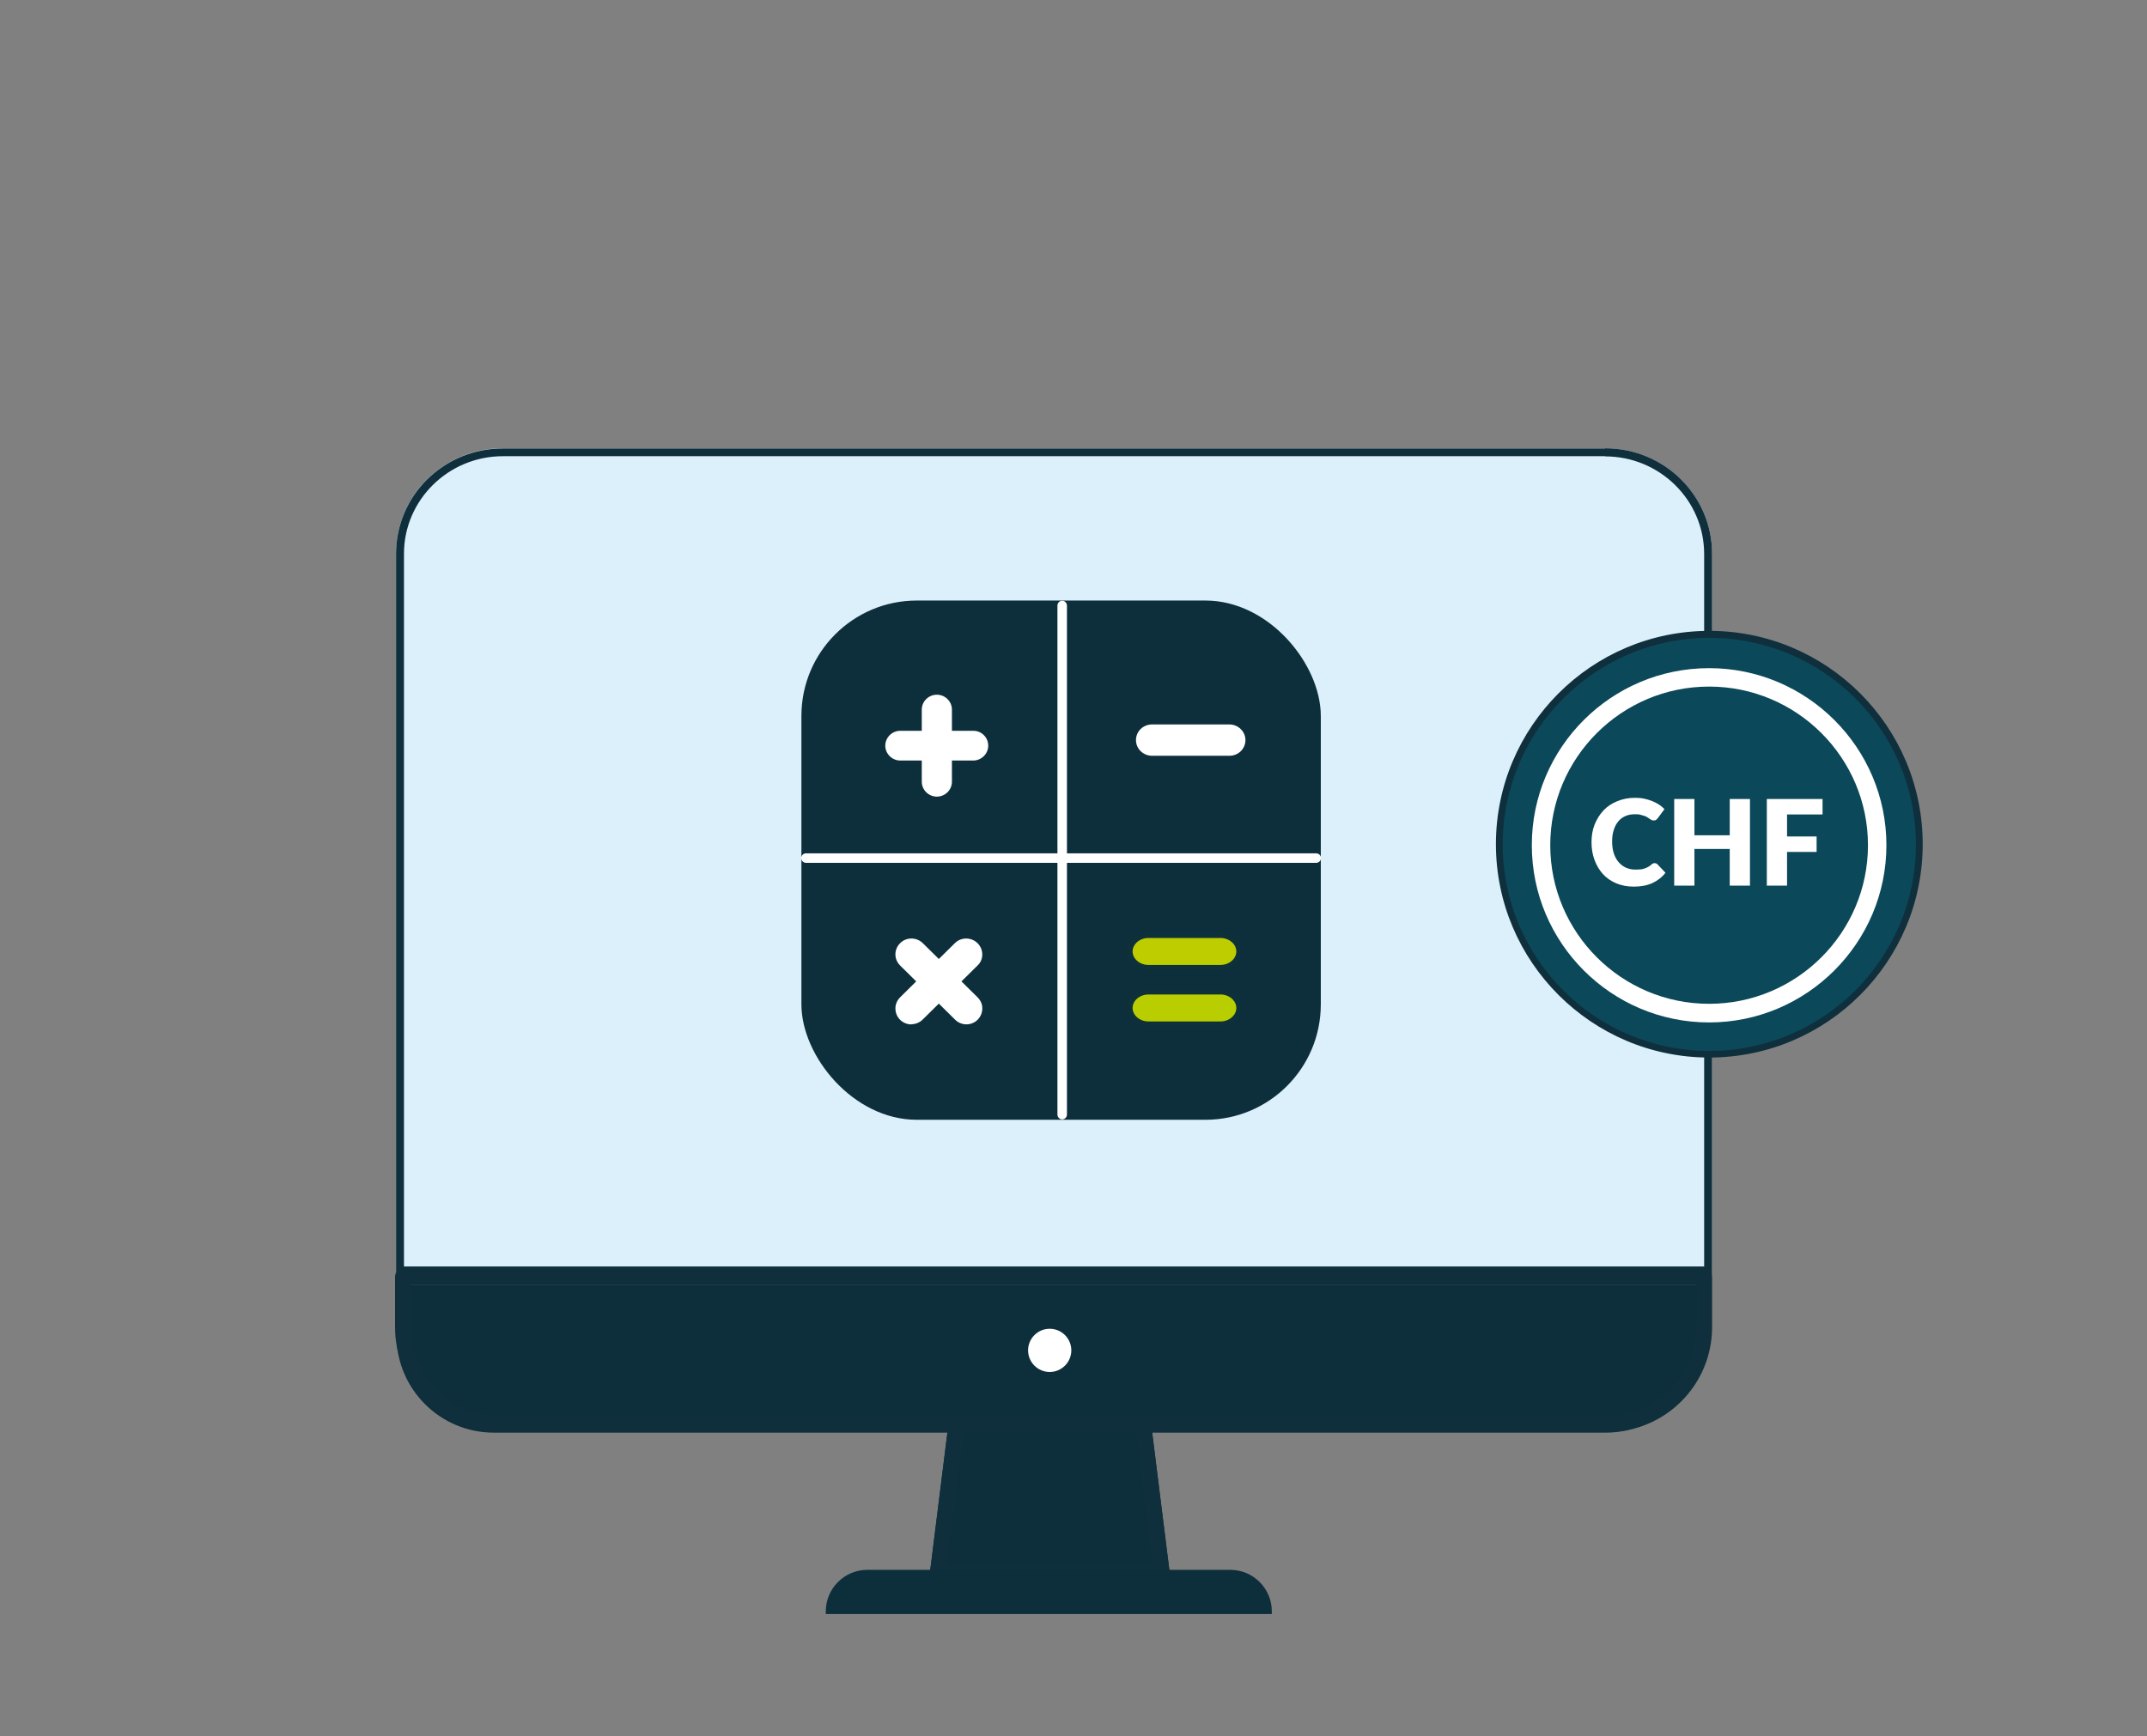 <?xml version="1.0" encoding="UTF-8"?>
<svg xmlns="http://www.w3.org/2000/svg" id="Ebene_1" viewBox="0 0 108.26 87.58">
  <rect x="0" y="0" width="108.26" height="87.58" fill="#808080" stroke="none"/>
  <path d="M86.33,27.93c0-2.94-2.41-5.32-5.39-5.32H25.36c-2.99,0-5.39,2.37-5.39,5.32v36.34h66.36V27.93Z" fill="#dcf0fb"></path>
  <path d="M80.94,23.02c2.75,0,4.99,2.21,4.99,4.92v35.94H20.37V27.93c0-2.71,2.24-4.92,4.99-4.92h55.58M80.94,22.62H25.36c-2.99,0-5.39,2.37-5.39,5.32v36.34h66.36V27.93c0-2.94-2.41-5.32-5.39-5.32h0Z" fill="#0e2f3b"></path>
  <path d="M85.87,64.79v2.56c0,2.71-2.2,4.91-4.91,4.91H24.9c-2.71,0-4.91-2.2-4.91-4.91v-2.56h65.88Z" fill="#0d2f3b"></path>
  <path d="M81.04,72.23H25.21c-2.92,0-5.29-2.37-5.29-5.29v-2.55c0-.22.18-.4.4-.4h65.61c.22,0,.4.18.4.4v2.55c0,2.92-2.37,5.29-5.29,5.29ZM20.72,64.79v2.15c0,2.47,2.01,4.49,4.49,4.49h55.83c2.48,0,4.49-2.01,4.49-4.49v-2.15H20.72Z" fill="#0e2f3b"></path>
  <path d="M58.58,79.77h-11.29c-.11,0-.22-.05-.3-.14-.08-.09-.11-.2-.1-.31l.94-7.53c.02-.2.2-.35.4-.35h9.41c.2,0,.37.15.4.35l.94,7.53c.01.11-.02.23-.1.31-.08.09-.19.14-.3.14ZM47.74,78.97h10.39l-.84-6.73h-8.7l-.84,6.73Z" fill="#0e303b"></path>
  <path d="M58.58,79.37h-11.29l.94-7.53h9.41l.94,7.53Z" fill="#0d2f3b"></path>
  <path d="M58.58,79.77h-11.29c-.11,0-.22-.05-.3-.14-.08-.09-.11-.2-.1-.31l.94-7.53c.02-.2.2-.35.4-.35h9.41c.2,0,.37.15.4.35l.94,7.53c.01.11-.02.23-.1.31-.08.09-.19.14-.3.14ZM47.74,78.97h10.39l-.84-6.73h-8.7l-.84,6.73Z" fill="#0e2f3b"></path>
  <path d="M54.02,68.11c0,.6-.49,1.09-1.09,1.09s-1.09-.49-1.09-1.09c0-.6.49-1.09,1.09-1.09h0c.6,0,1.09.49,1.09,1.09Z" fill="#fff"></path>
  <path d="M43.73,79.18h18.31c1.15,0,2.09.94,2.09,2.09v.14h-22.49v-.14c0-1.15.94-2.09,2.09-2.09Z" fill="#0d2f3b"></path>
  <path d="M58.88,31.28c0-.24-.19-.43-.43-.43h-3.62c-.23,0-.43.19-.43.43,0,0,0,0,0,0v11.47c0,.43.35.78.77.78h2.93c.43,0,.78-.35.78-.78h0v-11.47Z" fill="none"></path>
  <rect x="40.41" y="30.29" width="26.19" height="26.19" rx="5.82" ry="5.82" fill="#0d2f3b"></rect>
  <path d="M66.37,43.52h-25.73c-.13,0-.24-.11-.24-.24s.11-.24.24-.24h25.73c.13,0,.24.11.24.24s-.11.24-.24.24Z" fill="#fff"></path>
  <path d="M53.56,56.46c-.13,0-.24-.11-.24-.24v-25.68c0-.13.11-.24.24-.24s.24.11.24.24v25.68c0,.13-.11.24-.24.24Z" fill="#fff"></path>
  <path d="M49.07,36.95h-1.17v-1.16c0-.36-.3-.66-.66-.66s-.66.29-.66.66v1.16h-1.17c-.37,0-.66.29-.66.66s.3.66.66.66h1.17v1.16c0,.36.3.66.66.66s.66-.29.66-.66h0v-1.16h1.17c.37,0,.66-.29.66-.66s-.3-.66-.66-.66h0Z" fill="#fff"></path>
  <path d="M47.24,40.18c-.42,0-.76-.34-.76-.75v-1.07h-1.08c-.42,0-.76-.34-.76-.75s.34-.75.76-.75h1.08v-1.07c0-.41.34-.75.76-.75s.76.34.76.75v1.07h1.08c.42,0,.75.34.75.75s-.34.75-.76.75h-1.07v1.07c0,.41-.34.75-.76.75ZM45.41,37.05c-.31,0-.57.25-.57.57s.26.57.57.57h1.17c.05,0,.09.04.09.09v1.16c0,.31.26.57.57.57s.57-.25.57-.57v-1.16c0-.05.04-.09.09-.09h1.17c.31,0,.57-.25.57-.57s-.26-.57-.57-.57h-1.17c-.05,0-.09-.04-.09-.09v-1.16c0-.31-.26-.57-.57-.57s-.57.25-.57.57v1.16c0,.05-.04.09-.09.09h-1.17Z" fill="#fff"></path>
  <path d="M48.34,49.5l.88-.87c.28-.27.28-.72,0-.99s-.72-.27-1,0l-.88.87-.88-.87c-.28-.27-.72-.27-1,0-.28.27-.28.72,0,.99l.88.87-.88.87c-.28.27-.29.71-.02.99.27.28.72.28,1,.01,0,0,.01-.01.02-.02l.88-.87.88.87c.27.28.72.28,1,.02.28-.27.29-.71.02-.99,0,0-.01-.01-.02-.02l-.88-.87Z" fill="#fff"></path>
  <path d="M45.96,51.67c-.21,0-.42-.08-.58-.24-.15-.15-.23-.36-.23-.57,0-.21.09-.41.24-.56l.81-.8-.81-.8c-.15-.15-.24-.35-.24-.56s.08-.41.24-.57c.31-.31.82-.31,1.14,0l.81.8.81-.8c.31-.31.82-.31,1.14,0,.15.15.24.35.24.57s-.08.41-.24.56l-.81.8.81.8c.17.17.25.37.24.58,0,.21-.09.41-.24.56-.32.31-.83.3-1.14-.02l-.81-.8-.81.8-.02.02c-.16.15-.36.22-.56.22ZM45.97,47.53c-.16,0-.31.06-.43.18-.11.11-.18.26-.18.42s.06.31.18.42l.88.87s.03.04.03.07-.01.05-.03.07l-.88.87c-.12.11-.18.26-.18.42,0,.16.06.31.17.43.23.24.62.24.86.01l.89-.89s.1-.04.14,0l.88.87c.23.24.62.24.86.01.12-.11.18-.26.18-.42s-.06-.31-.17-.43l-.89-.89s-.03-.04-.03-.07.01-.05.03-.07l.88-.87c.11-.11.18-.26.18-.42s-.06-.31-.18-.42c-.24-.23-.62-.23-.86,0l-.88.87s-.1.04-.14,0l-.88-.87c-.12-.12-.27-.18-.43-.18Z" fill="#fff"></path>
  <path d="M61.99,38.02h-3.9c-.39,0-.71-.31-.71-.69s.32-.69.71-.69h3.9c.39,0,.71.31.71.69s-.32.69-.71.69Z" fill="#fff"></path>
  <path d="M61.99,38.12h-3.9c-.44,0-.81-.35-.81-.79s.36-.79.81-.79h3.9c.44,0,.81.35.81.79s-.36.79-.81.79ZM58.09,36.75c-.33,0-.61.26-.61.59s.27.59.61.59h3.9c.33,0,.61-.26.61-.59s-.27-.59-.61-.59h-3.9Z" fill="#fff"></path>
  <path d="M61.53,51.64h-3.62c-.51,0-.93-.36-.93-.8s.42-.8.93-.8h3.63c.51,0,.93.36.93.8s-.42.8-.93.8h0Z" fill="#b9ce00"></path>
  <path d="M61.53,51.75h-3.63c-.58,0-1.06-.41-1.06-.91s.48-.91,1.06-.91h3.63c.58,0,1.06.41,1.06.91s-.48.91-1.06.91ZM57.91,50.16c-.44,0-.8.31-.8.68s.36.68.8.68h3.63c.44,0,.8-.31.8-.68s-.36-.68-.8-.68h-3.63Z" fill="#0e303b"></path>
  <path d="M61.53,48.79h-3.62c-.51,0-.93-.36-.93-.8s.42-.8.93-.8h3.63c.51,0,.93.36.93.8s-.42.8-.93.8h0Z" fill="#bdcd00"></path>
  <path d="M61.53,48.9h-3.63c-.58,0-1.06-.41-1.06-.91s.48-.91,1.06-.91h3.63c.58,0,1.06.41,1.06.91s-.48.91-1.06.91ZM57.91,47.31c-.44,0-.8.31-.8.68s.36.68.8.68h3.63c.44,0,.8-.31.8-.68s-.36-.68-.8-.68h-3.63Z" fill="#0e303b"></path>
  <path d="M86.27,53.22c5.85-.05,10.54-4.84,10.49-10.68s-4.84-10.54-10.68-10.49-10.54,4.84-10.49,10.68,4.84,10.54,10.68,10.49Z" fill="#0b4859"></path>
  <path d="M86.18,51.27c-4.76,0-8.64-3.87-8.64-8.63s3.88-8.63,8.64-8.63,8.64,3.87,8.64,8.63-3.88,8.63-8.64,8.63ZM86.18,34.33c-4.58,0-8.31,3.73-8.31,8.3s3.73,8.3,8.31,8.3,8.31-3.73,8.31-8.3-3.73-8.3-8.31-8.3Z" fill="#fff"></path>
  <path d="M86.18,51.57c-4.93,0-8.94-4.01-8.94-8.94s4.01-8.93,8.94-8.93,8.94,4.01,8.94,8.93-4.01,8.94-8.94,8.94ZM86.18,34.63c-4.42,0-8.01,3.59-8.01,8s3.59,8,8.01,8,8.01-3.59,8.01-8-3.59-8-8.01-8Z" fill="#fff"></path>
  <path d="M86.19,53.34c-5.93,0-10.76-4.83-10.76-10.76s4.82-10.76,10.76-10.76,10.76,4.82,10.76,10.76-4.83,10.76-10.76,10.76ZM86.19,32.17c-5.74,0-10.42,4.67-10.42,10.42s4.67,10.42,10.42,10.42,10.42-4.67,10.42-10.42-4.67-10.42-10.42-10.42Z" fill="#0e2f3b"></path>
  <path d="M83.44,43.54s.05,0,.07.01.05.02.07.05l.4.42c-.18.23-.4.4-.66.52-.26.12-.58.18-.94.18-.33,0-.63-.06-.89-.17-.26-.11-.49-.27-.67-.47-.18-.2-.32-.44-.42-.71-.1-.27-.15-.57-.15-.89s.05-.63.16-.9c.11-.27.26-.51.45-.71.19-.2.42-.35.69-.46.27-.11.56-.17.88-.17.16,0,.32.01.46.04.14.03.28.07.41.12.13.05.24.11.35.18.11.07.2.15.28.23l-.34.46s-.05.05-.08.08-.07.03-.13.03c-.04,0-.07,0-.1-.02s-.07-.04-.1-.06-.08-.05-.12-.08-.09-.05-.15-.07-.13-.04-.21-.06-.17-.02-.28-.02c-.17,0-.32.03-.46.09-.14.06-.26.15-.36.27-.1.12-.18.27-.23.44-.06.17-.08.37-.08.59s.03.42.09.6c.06.17.14.32.25.44.11.12.23.21.37.27.14.06.29.09.45.09.09,0,.18,0,.25-.01.08,0,.15-.02.21-.04s.13-.05.19-.08c.06-.03.12-.08.18-.13.02-.02.05-.04.08-.05.03-.01.06-.02.09-.02Z" fill="#fff"></path>
  <path d="M88.24,40.3v4.37h-1.02v-1.85h-1.78v1.85h-1.02v-4.37h1.02v1.83h1.78v-1.83h1.02Z" fill="#fff"></path>
  <path d="M90.11,41.08v1.11h1.49v.78h-1.49v1.7h-1.02v-4.37h2.81v.78h-1.79Z" fill="#fff"></path>
</svg>
